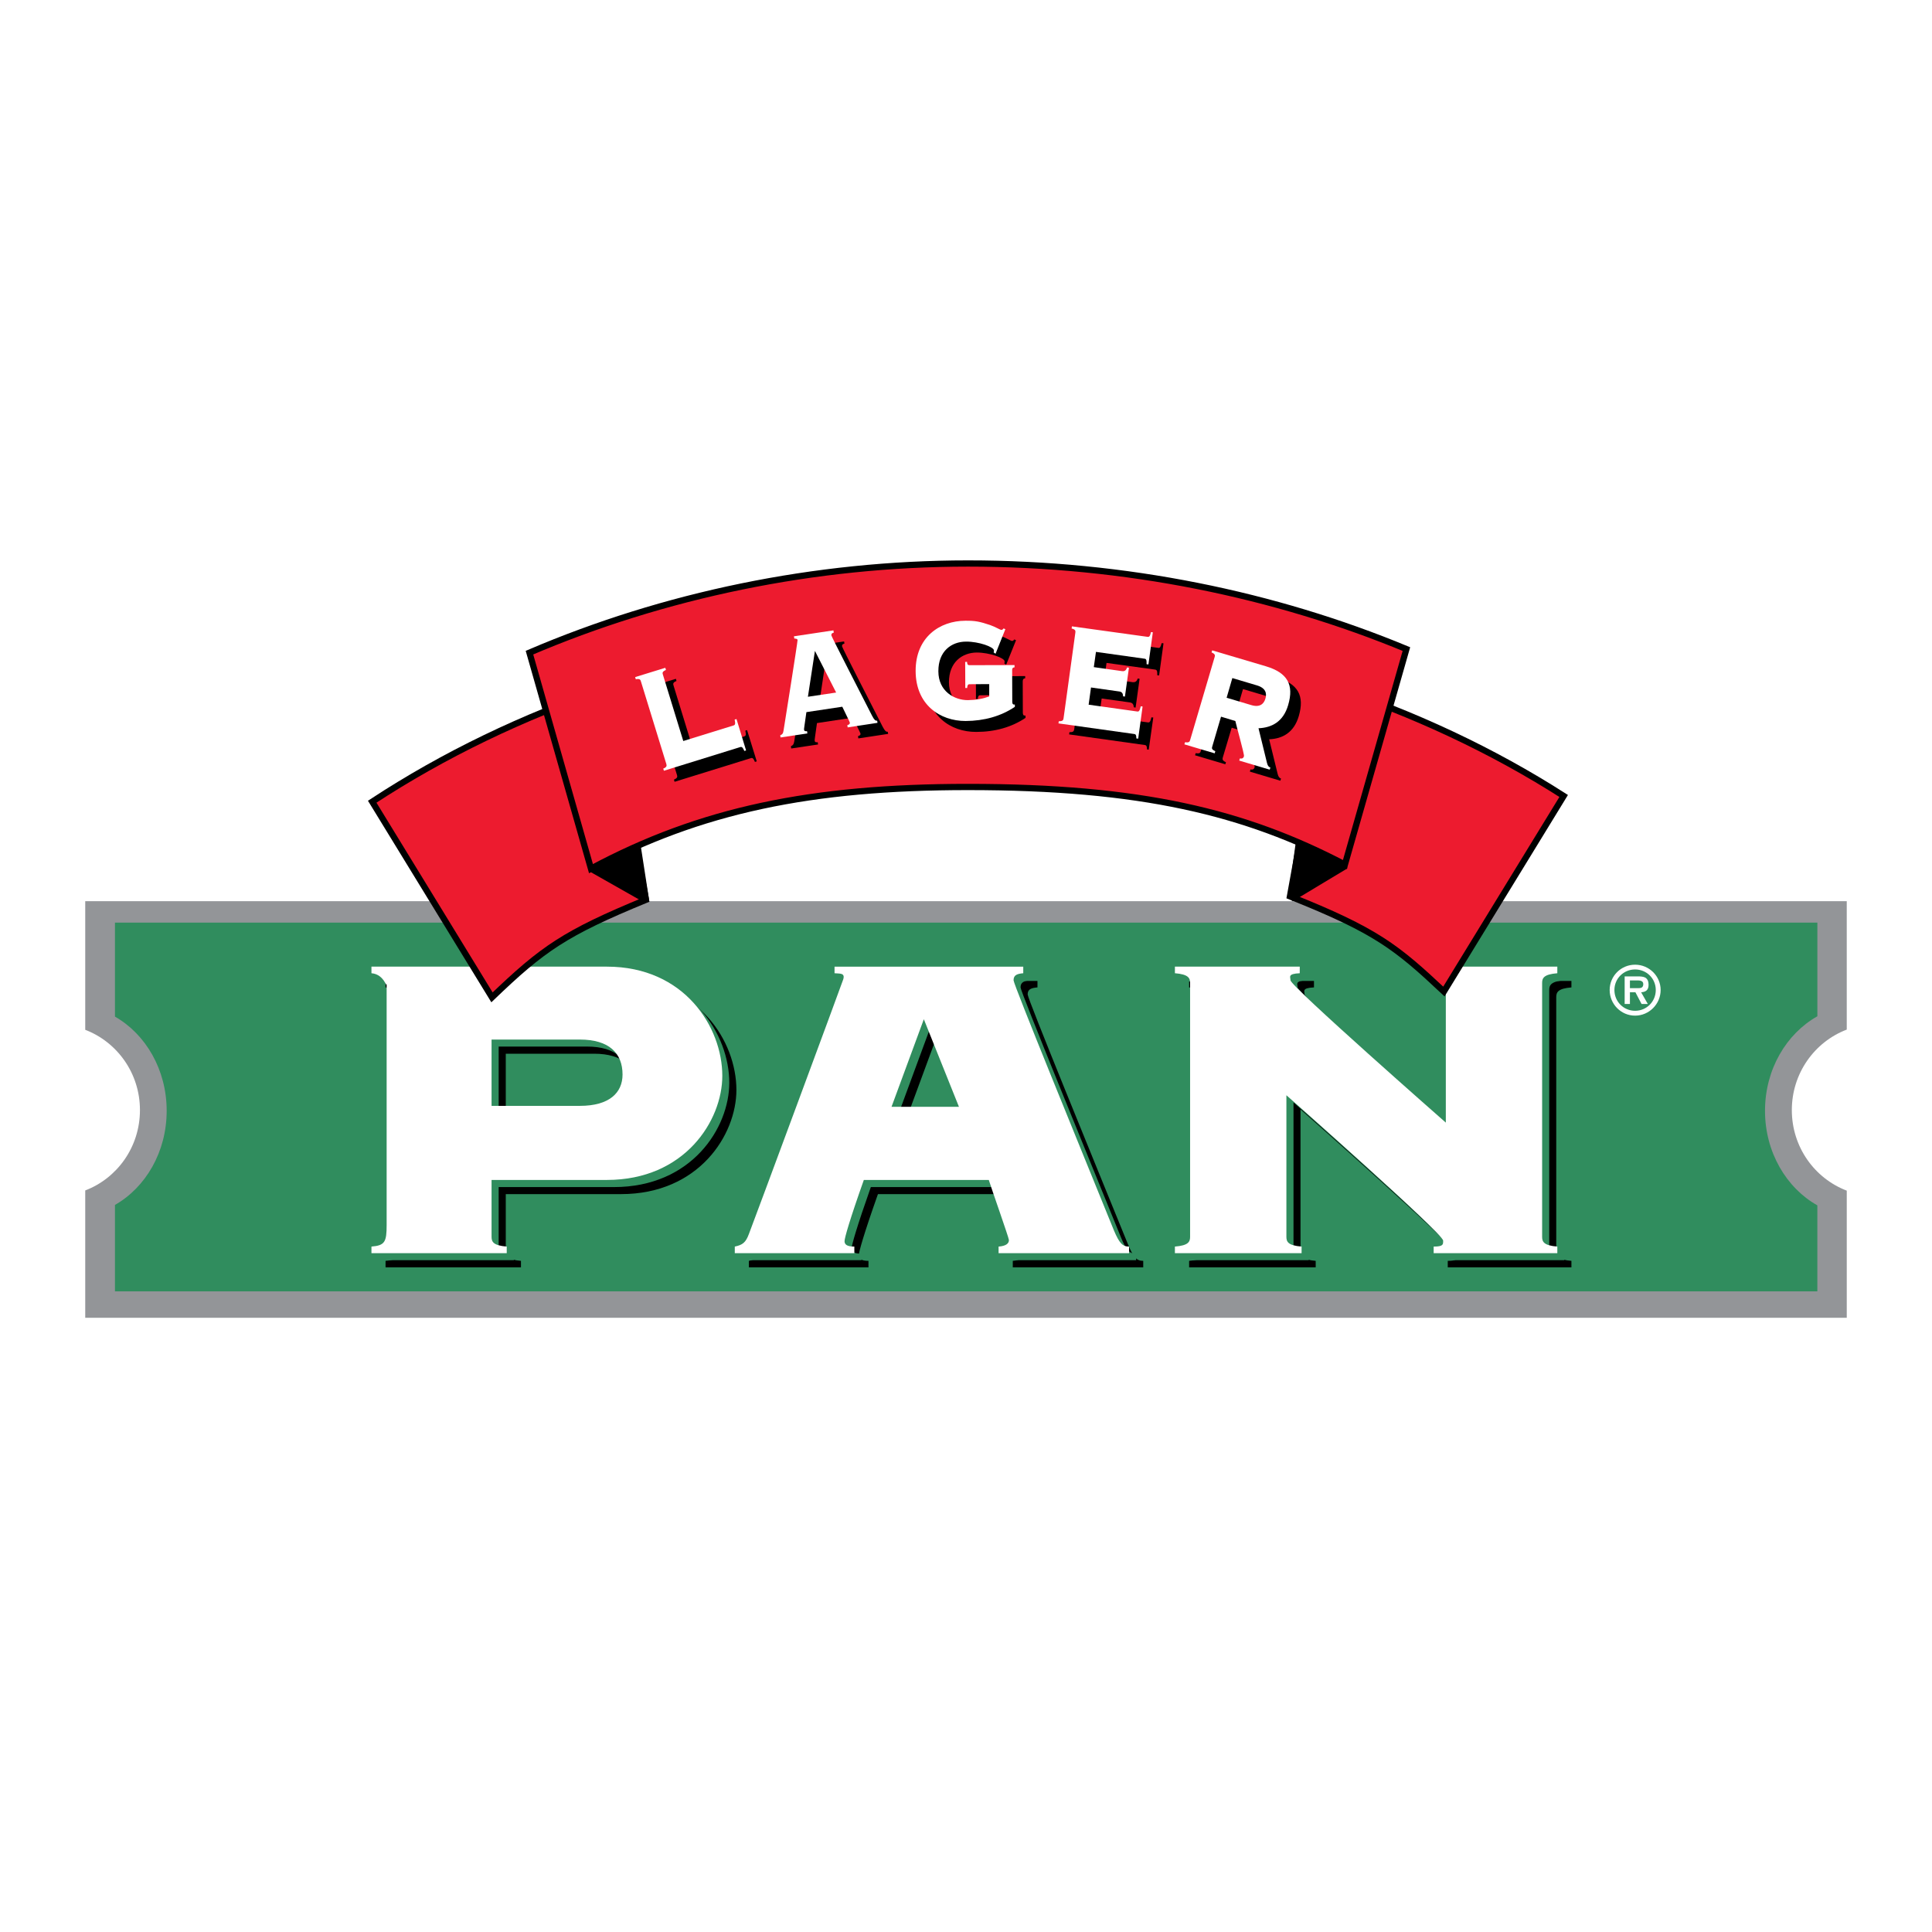 <?xml version="1.0" encoding="utf-8"?>
<!-- Generator: Adobe Illustrator 13.0.0, SVG Export Plug-In . SVG Version: 6.00 Build 14948)  -->
<!DOCTYPE svg PUBLIC "-//W3C//DTD SVG 1.0//EN" "http://www.w3.org/TR/2001/REC-SVG-20010904/DTD/svg10.dtd">
<svg version="1.0" id="Layer_1" xmlns="http://www.w3.org/2000/svg" xmlns:xlink="http://www.w3.org/1999/xlink" x="0px" y="0px"
	 width="192.756px" height="192.756px" viewBox="0 0 192.756 192.756" enable-background="new 0 0 192.756 192.756"
	 xml:space="preserve">
<g>
	<polygon fill-rule="evenodd" clip-rule="evenodd" fill="#FFFFFF" points="0,0 192.756,0 192.756,192.756 0,192.756 0,0 	"/>
	<path fill-rule="evenodd" clip-rule="evenodd" fill="#939598" d="M178.771,110.752c0-3.68,2.278-6.811,5.48-8.029l0,0v-12.81H8.504
		v12.831l0,0c3.192,1.221,5.459,4.34,5.459,8.008c0,3.68-2.268,6.799-5.459,8.018l0,0v12.703h175.748v-12.682l0,0
		C181.05,117.572,178.771,114.443,178.771,110.752L178.771,110.752L178.771,110.752L178.771,110.752L178.771,110.752z"/>
	<path fill-rule="evenodd" clip-rule="evenodd" fill="#308D5E" d="M176.095,110.828c0-4.133,2.13-7.695,5.224-9.434l0,0V92.05H11.47
		v9.378l0,0c3.062,1.748,5.159,5.289,5.159,9.4c0,4.1-2.096,7.641-5.159,9.389l0,0v8.621h169.848v-8.578l0,0
		C178.225,118.521,176.095,114.949,176.095,110.828L176.095,110.828L176.095,110.828L176.095,110.828L176.095,110.828z"/>
	<path fill-rule="evenodd" clip-rule="evenodd" fill="#FFFFFF" d="M163.134,100.846c-1.149,0-2.063-0.918-2.063-2.072
		c0-1.145,0.914-2.051,2.063-2.051s2.063,0.906,2.063,2.051C165.197,99.928,164.283,100.846,163.134,100.846L163.134,100.846
		L163.134,100.846L163.134,100.846L163.134,100.846z M163.134,101.33c1.397,0,2.548-1.154,2.548-2.557
		c0-1.393-1.15-2.525-2.548-2.525c-1.408,0-2.537,1.132-2.537,2.525C160.597,100.176,161.726,101.33,163.134,101.33L163.134,101.33
		L163.134,101.33L163.134,101.33L163.134,101.33z M163.736,99c0.483-0.031,0.742-0.236,0.742-0.744c0-0.281-0.066-0.551-0.313-0.713
		c-0.204-0.117-0.516-0.129-0.751-0.129l0,0h-1.322v2.752h0.526V99h0.548l0.612,1.166h0.624L163.736,99L163.736,99L163.736,99
		L163.736,99z M162.618,98.59v-0.775h0.677l0,0c0.258,0,0.655,0,0.655,0.365c0,0.346-0.214,0.42-0.517,0.41l0,0H162.618
		L162.618,98.59L162.618,98.59L162.618,98.59z"/>
	<path fill-rule="evenodd" clip-rule="evenodd" d="M50.461,124.812c0,0.486,0.161,0.875,1.515,0.984l0,0v0.646H38.467v-0.646l0,0
		c1.354-0.109,1.516-0.498,1.516-2.16l0,0V99.484l0,0c0,0.691-0.162-0.861-1.516-0.971l0,0v-0.646H61.96l0,0
		c7.749,0,11.511,6.043,11.511,10.879c0,4.488-3.762,10.391-11.511,10.391l0,0H50.461V124.812L50.461,124.812L50.461,124.812
		L50.461,124.812L50.461,124.812z M50.461,111.744h8.812l0,0c2.914,0,4.256-1.283,4.256-3.129c0-2.115-1.342-3.486-4.256-3.486l0,0
		h-8.812V111.744L50.461,111.744L50.461,111.744L50.461,111.744z"/>
	<path fill-rule="evenodd" clip-rule="evenodd" d="M87.593,119.137c-1.408,3.973-1.913,5.785-1.913,6.109
		c0,0.322,0.215,0.551,0.967,0.551l0,0v0.646H74.717v-0.646l0,0c0.763-0.174,1.086-0.391,1.408-1.252
		c0.494-1.254,9.307-25.027,9.425-25.426c0.193-0.658-0.387-0.551-0.871-0.605l0,0v-0.646h18.829v0.646l0,0
		c-0.602,0.055-0.979,0.162-0.979,0.703c0,0.441,6.653,16.682,10.018,24.949c0.537,1.295,0.859,1.631,1.514,1.631l0,0v0.646h-13.015
		v-0.646l0,0c0.753-0.055,1.022-0.336,1.022-0.66c0-0.215-1.796-5.287-2.01-6l0,0H87.593L87.593,119.137L87.593,119.137
		L87.593,119.137L87.593,119.137z M90.355,111.842h6.738l-3.514-8.74L90.355,111.842L90.355,111.842L90.355,111.842L90.355,111.842z
		"/>
	<path fill-rule="evenodd" clip-rule="evenodd" d="M120.156,99.496c0-0.496-0.161-0.873-1.516-0.982l0,0v-0.646h12.456v0.646l0,0
		c-1.246,0.055-0.936,0.379-0.936,0.703c0,0.604,15.509,14.201,15.509,14.201l0,0V99.496l0,0c0-0.656-0.44-0.928-1.14-0.982l0,0
		v-0.646h12.252v0.646l0,0c-1.354,0.109-1.515,0.486-1.515,0.982l0,0v25.316l0,0c0,0.486,0.16,0.875,1.515,0.984l0,0v0.646h-12.338
		v-0.646l0,0c0.979,0,0.945-0.229,0.945-0.605c0-0.701-15.637-14.504-15.637-14.504l0,0v14.125l0,0c0,0.486,0.162,0.875,1.516,0.984
		l0,0v0.646h-12.628v-0.646l0,0c1.354-0.109,1.516-0.498,1.516-0.984l0,0V99.496L120.156,99.496L120.156,99.496L120.156,99.496z"/>
	<path fill-rule="evenodd" clip-rule="evenodd" fill="#308D5E" d="M49.752,124.102c0,0.496,0.161,0.873,1.515,0.98l0,0v0.648H37.769
		v-0.648l0,0c1.354-0.107,1.515-0.484,1.515-2.156l0,0V98.773l0,0c0,0.691-0.161-0.863-1.515-0.971l0,0v-0.648H61.25l0,0
		c7.76,0,11.511,6.043,11.511,10.879c0,4.488-3.75,10.402-11.511,10.402l0,0H49.752V124.102L49.752,124.102L49.752,124.102
		L49.752,124.102L49.752,124.102z M49.752,111.033h8.812l0,0c2.923,0,4.256-1.285,4.256-3.119c0-2.125-1.333-3.498-4.256-3.498l0,0
		h-8.812V111.033L49.752,111.033L49.752,111.033L49.752,111.033z"/>
	<path fill-rule="evenodd" clip-rule="evenodd" fill="#308D5E" d="M86.883,118.436c-1.397,3.961-1.914,5.773-1.914,6.109
		c0,0.322,0.216,0.537,0.978,0.537l0,0v0.648H74.019v-0.648l0,0c0.752-0.16,1.074-0.375,1.407-1.25
		c0.484-1.252,9.296-25.025,9.415-25.414c0.193-0.67-0.387-0.562-0.871-0.615l0,0v-0.648h18.83v0.648l0,0
		c-0.591,0.053-0.978,0.162-0.978,0.711c0,0.434,6.662,16.686,10.016,24.939c0.538,1.307,0.86,1.629,1.515,1.629l0,0v0.648h-13.014
		v-0.648l0,0c0.763-0.053,1.031-0.322,1.031-0.658c0-0.215-1.794-5.287-2.021-5.988l0,0H86.883L86.883,118.436L86.883,118.436
		L86.883,118.436L86.883,118.436z M89.645,111.131h6.738l-3.514-8.742L89.645,111.131L89.645,111.131L89.645,111.131L89.645,111.131
		z"/>
	<path fill-rule="evenodd" clip-rule="evenodd" fill="#308D5E" d="M119.446,98.783c0-0.484-0.16-0.873-1.515-0.98l0,0v-0.648h12.456
		v0.648l0,0c-1.246,0.053-0.924,0.389-0.924,0.711c0,0.594,15.497,14.203,15.497,14.203l0,0V98.783l0,0
		c0-0.658-0.431-0.928-1.139-0.98l0,0v-0.648h12.251v0.648l0,0c-1.344,0.107-1.505,0.496-1.505,0.98l0,0v25.318l0,0
		c0,0.496,0.161,0.873,1.505,0.98l0,0v0.648h-12.326v-0.648l0,0c0.967,0,0.945-0.215,0.945-0.592
		c0-0.713-15.638-14.504-15.638-14.504l0,0v14.115l0,0c0,0.496,0.161,0.873,1.515,0.98l0,0v0.648h-12.638v-0.648l0,0
		c1.354-0.107,1.515-0.484,1.515-0.98l0,0V98.783L119.446,98.783L119.446,98.783L119.446,98.783z"/>
	<path fill-rule="evenodd" clip-rule="evenodd" fill="#FFFFFF" d="M49.043,123.4c0,0.486,0.161,0.863,1.514,0.971l0,0v0.658H37.06
		v-0.658l0,0c1.354-0.107,1.515-0.484,1.515-2.158l0,0V98.072l0,0c0,0.691-0.161-0.863-1.515-0.973l0,0v-0.657h23.493l0,0
		c7.749,0,11.511,6.054,11.511,10.89c0,4.488-3.762,10.391-11.511,10.391l0,0H49.043V123.4L49.043,123.4L49.043,123.4L49.043,123.4
		L49.043,123.4z M49.043,110.332h8.812l0,0c2.924,0,4.256-1.295,4.256-3.129c0-2.117-1.333-3.486-4.256-3.486l0,0h-8.812V110.332
		L49.043,110.332L49.043,110.332L49.043,110.332z"/>
	<path fill-rule="evenodd" clip-rule="evenodd" fill="#FFFFFF" d="M86.185,117.723c-1.408,3.973-1.924,5.785-1.924,6.109
		s0.225,0.539,0.977,0.539l0,0v0.658H73.31v-0.658l0,0c0.762-0.162,1.084-0.379,1.407-1.252c0.484-1.24,9.296-25.025,9.415-25.414
		c0.204-0.668-0.376-0.551-0.87-0.605l0,0v-0.657h18.829V97.1l0,0c-0.592,0.055-0.968,0.163-0.968,0.703
		c0,0.432,6.653,16.684,10.006,24.939c0.548,1.305,0.871,1.629,1.516,1.629l0,0v0.658H99.629v-0.658l0,0
		c0.763-0.055,1.032-0.324,1.032-0.648c0-0.215-1.795-5.287-2.009-6l0,0H86.185L86.185,117.723L86.185,117.723L86.185,117.723
		L86.185,117.723z M88.947,110.428h6.728l-3.504-8.74L88.947,110.428L88.947,110.428L88.947,110.428L88.947,110.428z"/>
	<path fill-rule="evenodd" clip-rule="evenodd" fill="#FFFFFF" d="M118.737,98.072c0-0.486-0.16-0.863-1.516-0.973l0,0v-0.657
		h12.456V97.1l0,0c-1.246,0.055-0.924,0.379-0.924,0.703c0,0.594,15.497,14.201,15.497,14.201l0,0V98.072l0,0
		c0-0.646-0.429-0.918-1.128-0.973l0,0v-0.657h12.252V97.1l0,0c-1.355,0.109-1.516,0.486-1.516,0.973l0,0V123.4l0,0
		c0,0.486,0.16,0.863,1.516,0.971l0,0v0.658h-12.338v-0.658l0,0c0.978,0,0.946-0.215,0.946-0.594
		c0-0.711-15.638-14.504-15.638-14.504l0,0V123.4l0,0c0,0.486,0.16,0.863,1.516,0.971l0,0v0.658h-12.64v-0.658l0,0
		c1.355-0.107,1.516-0.484,1.516-0.971l0,0V98.072L118.737,98.072L118.737,98.072L118.737,98.072z"/>
	
		<path fill-rule="evenodd" clip-rule="evenodd" fill="#ED1B2F" stroke="#000000" stroke-width="0.624" stroke-miterlimit="2.613" d="
		M128.7,89.428l3.815-21.044l0,0c8.544,2.795,16.465,6.529,23.493,11.029l0,0l-11.951,19.511l0,0
		C139.361,94.521,137.319,92.859,128.7,89.428L128.7,89.428L128.7,89.428L128.7,89.428L128.7,89.428z"/>
	
		<path fill-rule="evenodd" clip-rule="evenodd" fill="#ED1B2F" stroke="#000000" stroke-width="0.624" stroke-miterlimit="2.613" d="
		M64.443,89.773c-8.114,3.335-10.307,4.889-15.357,9.733l0,0l-11.951-19.52l0,0c7.125-4.673,15.057-8.493,23.493-11.354l0,0
		L64.443,89.773L64.443,89.773L64.443,89.773L64.443,89.773z"/>
	
		<polygon fill-rule="evenodd" clip-rule="evenodd" stroke="#000000" stroke-width="0.624" stroke-linejoin="bevel" stroke-miterlimit="2.613" points="
		58.962,86.665 64.443,89.773 63.595,84.291 58.962,86.665 58.962,86.665 58.962,86.665 	"/>
	
		<polygon fill-rule="evenodd" clip-rule="evenodd" stroke="#000000" stroke-width="0.624" stroke-linejoin="bevel" stroke-miterlimit="2.613" points="
		134.246,86.385 128.829,89.644 129.581,84.129 134.246,86.385 134.246,86.385 134.246,86.385 	"/>
	
		<path fill-rule="evenodd" clip-rule="evenodd" fill="#ED1B2F" stroke="#000000" stroke-width="0.624" stroke-miterlimit="2.613" d="
		M140.317,64.758l-6.136,21.497l0,0c-10.006-5.234-20.376-7.738-37.604-7.738c-15.627,0-26.718,2.31-37.615,8.148l0,0l-6.137-21.55
		l0,0c13.391-5.73,28.437-8.894,43.751-8.894C112.289,56.221,127.227,59.33,140.317,64.758L140.317,64.758L140.317,64.758
		L140.317,64.758L140.317,64.758z"/>
	<path fill-rule="evenodd" clip-rule="evenodd" d="M69.236,75.032l5.02-1.564l0,0c0.161-0.043,0.192-0.151,0.106-0.572l0,0
		l0.173-0.054l0.967,3.119l-0.182,0.054l0,0c-0.151-0.357-0.237-0.421-0.397-0.377l0,0L67.302,78l-0.064-0.216l0,0
		c0.354-0.152,0.354-0.281,0.311-0.442l0,0l-2.547-8.277l0,0c-0.053-0.162-0.128-0.27-0.504-0.195l0,0l-0.065-0.216l2.998-0.929
		l0.065,0.216l0,0c-0.355,0.14-0.355,0.281-0.301,0.442l0,0L69.236,75.032L69.236,75.032L69.236,75.032L69.236,75.032z"/>
	<path fill-rule="evenodd" clip-rule="evenodd" d="M82.358,66.042l2.117,4.155l-2.805,0.421L82.358,66.042L82.358,66.042
		L82.358,66.042L82.358,66.042L82.358,66.042z M85.088,71.6c0.097,0.237,0.752,1.511,0.763,1.587
		c0.021,0.107-0.043,0.204-0.248,0.259l0,0l0.032,0.226l2.977-0.452l-0.042-0.216l0,0c-0.173,0.021-0.279-0.075-0.505-0.496
		c-1.354-2.655-4.03-7.867-4.052-8.019c-0.021-0.184,0.075-0.226,0.236-0.28l0,0l-0.032-0.216l-3.944,0.594l0.032,0.226l0,0
		c0.14-0.01,0.311,0,0.333,0.13c0.011,0.119-1.333,8.59-1.397,9.033c-0.054,0.302-0.129,0.388-0.333,0.475l0,0l0.033,0.226
		l2.675-0.399l-0.031-0.226l0,0c-0.216,0.033-0.291-0.033-0.301-0.141c-0.021-0.107,0.033-0.367,0.226-1.769l0,0L85.088,71.6
		L85.088,71.6L85.088,71.6L85.088,71.6z"/>
	<path fill-rule="evenodd" clip-rule="evenodd" d="M99.758,69.355l-1.977,0.011l0,0c-0.162,0-0.215,0.151-0.227,0.367l0,0h-0.182
		l-0.01-2.601h0.182l0,0c0.022,0.249,0.065,0.334,0.237,0.334l0,0l4.503-0.011v0.216l0,0c-0.184,0.021-0.247,0.119-0.247,0.324l0,0
		l0.011,3.086l0,0c0,0.162,0.031,0.313,0.182,0.313l0,0h0.087v0.227l0,0c-1.376,0.927-3.042,1.402-4.922,1.402
		c-2.547,0.011-4.966-1.618-4.976-4.985c-0.011-3.357,2.396-5.007,4.944-5.007c1.01-0.011,1.45,0.086,2.493,0.431
		c0.505,0.162,0.999,0.486,1.118,0.486c0.095,0,0.171-0.076,0.214-0.151l0,0l0.183,0.076l-0.988,2.45l-0.183-0.13l0,0
		c0.021-0.033,0.032-0.108,0.032-0.206c0-0.345-1.516-0.885-2.783-0.885c-1.452,0.012-2.773,0.961-2.773,2.968
		c0.011,2.008,1.612,2.882,2.945,2.871c0.837,0,1.515-0.13,2.138-0.356l0,0V69.355L99.758,69.355L99.758,69.355L99.758,69.355z"/>
	<path fill-rule="evenodd" clip-rule="evenodd" d="M113.3,70.597l-0.184-0.034l0,0c-0.01-0.237-0.085-0.441-0.397-0.484l0,0
		l-2.805-0.389l-0.247,1.716l4.858,0.668l0,0c0.172,0.022,0.246-0.053,0.354-0.507l0,0l0.183,0.022l-0.452,3.204l-0.171-0.021l0,0
		c-0.012-0.324-0.055-0.42-0.227-0.442l0,0l-7.545-1.058l0.032-0.226l0,0c0.376,0.021,0.441-0.098,0.474-0.27l0,0l1.182-8.58l0,0
		c0.021-0.161,0-0.302-0.376-0.388l0,0l0.033-0.227l7.544,1.058l0,0c0.172,0.021,0.236-0.065,0.344-0.475l0,0l0.183,0.021
		l-0.44,3.206l-0.183-0.022l0,0c0.011-0.432-0.032-0.528-0.205-0.562l0,0l-4.857-0.668l-0.203,1.522l2.805,0.399l0,0
		c0.311,0.033,0.439-0.13,0.516-0.367l0,0l0.182,0.032L113.3,70.597L113.3,70.597L113.3,70.597L113.3,70.597z"/>
	<path fill-rule="evenodd" clip-rule="evenodd" d="M124.015,68.75l2.461,0.734l0,0c0.87,0.258,0.989,0.798,0.838,1.316
		c-0.15,0.518-0.548,0.896-1.419,0.647l0,0l-2.46-0.733L124.015,68.75L124.015,68.75L124.015,68.75L124.015,68.75L124.015,68.75z
		 M122.886,72.604l1.431,0.432l0,0c0.085,0.421,0.913,3.345,0.859,3.507c-0.065,0.216-0.205,0.27-0.42,0.227l0,0l-0.053,0.216
		l3.04,0.906l0.064-0.215l0,0c-0.16-0.054-0.268-0.184-0.333-0.454l0,0l-0.849-3.464l0,0c1.332-0.054,2.472-0.668,2.955-2.31
		c0.592-2.028-0.054-3.226-2.226-3.874l0,0l-5.36-1.598l-0.055,0.216l0,0c0.354,0.151,0.354,0.281,0.312,0.442l0,0l-2.45,8.311l0,0
		c-0.043,0.162-0.13,0.27-0.505,0.193l0,0l-0.065,0.216l3.021,0.896l0.064-0.205l0,0c-0.354-0.15-0.365-0.292-0.321-0.454l0,0
		L122.886,72.604L122.886,72.604L122.886,72.604L122.886,72.604z"/>
	<path fill-rule="evenodd" clip-rule="evenodd" fill="#FFFFFF" d="M68.171,73.931l5.02-1.554l0,0
		c0.161-0.054,0.193-0.162,0.106-0.583l0,0l0.184-0.054l0.956,3.13l-0.172,0.055l0,0c-0.161-0.368-0.247-0.433-0.408-0.39l0,0
		l-7.62,2.364l-0.064-0.216l0,0c0.354-0.14,0.354-0.28,0.312-0.442l0,0l-2.547-8.277l0,0c-0.042-0.162-0.129-0.27-0.505-0.194l0,0
		l-0.064-0.216l3.008-0.927l0.065,0.216l0,0c-0.355,0.151-0.366,0.281-0.312,0.441l0,0L68.171,73.931L68.171,73.931L68.171,73.931
		L68.171,73.931z"/>
	<path fill-rule="evenodd" clip-rule="evenodd" fill="#FFFFFF" d="M81.305,64.941l2.117,4.154l-2.816,0.421L81.305,64.941
		L81.305,64.941L81.305,64.941L81.305,64.941L81.305,64.941z M84.035,70.51c0.097,0.226,0.742,1.5,0.752,1.576
		c0.021,0.108-0.043,0.216-0.248,0.258l0,0l0.032,0.228l2.977-0.454l-0.032-0.216l0,0c-0.183,0.022-0.29-0.075-0.505-0.485
		c-1.354-2.656-4.041-7.879-4.063-8.018c-0.021-0.185,0.075-0.238,0.237-0.281l0,0l-0.033-0.227l-3.943,0.594l0.042,0.227l0,0
		c0.129,0,0.301,0.01,0.323,0.14c0.021,0.108-1.322,8.58-1.397,9.021c-0.043,0.314-0.129,0.4-0.333,0.487l0,0l0.032,0.215
		l2.676-0.399l-0.032-0.227l0,0c-0.215,0.032-0.28-0.032-0.301-0.141c-0.011-0.107,0.043-0.356,0.236-1.759l0,0L84.035,70.51
		L84.035,70.51L84.035,70.51L84.035,70.51z"/>
	<path fill-rule="evenodd" clip-rule="evenodd" fill="#FFFFFF" d="M98.694,68.254l-1.977,0.011l0,0
		c-0.163,0-0.205,0.152-0.226,0.378l0,0h-0.184l-0.011-2.601l0.184-0.011l0,0c0.021,0.249,0.064,0.335,0.237,0.335l0,0l4.503-0.011
		v0.227l0,0c-0.184,0.011-0.247,0.107-0.237,0.312l0,0l0.011,3.087l0,0c0,0.162,0.021,0.313,0.182,0.313l0,0h0.076v0.227l0,0
		c-1.376,0.928-3.042,1.403-4.912,1.414c-2.558,0-4.976-1.619-4.987-4.986c-0.011-3.367,2.397-5.007,4.954-5.018
		c1-0.011,1.452,0.086,2.483,0.432c0.505,0.172,0.999,0.485,1.118,0.485c0.097,0,0.171-0.076,0.215-0.151l0,0l0.182,0.076
		l-0.978,2.45l-0.193-0.13l0,0c0.022-0.032,0.033-0.107,0.033-0.194c0-0.355-1.516-0.895-2.785-0.885
		c-1.45,0-2.772,0.95-2.761,2.958c0,2.017,1.611,2.881,2.933,2.881c0.839-0.01,1.516-0.14,2.14-0.367l0,0V68.254L98.694,68.254
		L98.694,68.254L98.694,68.254z"/>
	<path fill-rule="evenodd" clip-rule="evenodd" fill="#FFFFFF" d="M112.235,69.496l-0.183-0.021l0,0
		c-0.01-0.249-0.086-0.454-0.386-0.486l0,0l-2.816-0.399l-0.237,1.716l4.858,0.681l0,0c0.161,0.021,0.236-0.066,0.344-0.519l0,0
		l0.182,0.022l-0.439,3.205l-0.184-0.023l0,0c0-0.323-0.053-0.42-0.214-0.44l0,0l-7.556-1.059l0.032-0.216l0,0
		c0.387,0.011,0.451-0.108,0.474-0.28l0,0l1.182-8.58l0,0c0.021-0.162,0-0.302-0.376-0.389l0,0l0.032-0.216l7.545,1.046l0,0
		c0.171,0.022,0.246-0.053,0.343-0.475l0,0l0.183,0.022l-0.44,3.205l-0.183-0.021l0,0c0.011-0.431-0.032-0.529-0.204-0.55l0,0
		l-4.847-0.68l-0.215,1.521l2.815,0.399l0,0c0.301,0.043,0.431-0.129,0.506-0.367l0,0l0.183,0.033L112.235,69.496L112.235,69.496
		L112.235,69.496L112.235,69.496z"/>
	<path fill-rule="evenodd" clip-rule="evenodd" fill="#FFFFFF" d="M122.951,67.65l2.461,0.734l0,0
		c0.87,0.259,0.999,0.799,0.838,1.317c-0.15,0.518-0.549,0.907-1.407,0.647l0,0l-2.462-0.734L122.951,67.65L122.951,67.65
		L122.951,67.65L122.951,67.65L122.951,67.65z M121.822,71.503l1.429,0.432l0,0c0.087,0.432,0.914,3.345,0.86,3.507
		c-0.054,0.215-0.204,0.269-0.408,0.226l0,0l-0.064,0.216l3.041,0.906l0.065-0.215l0,0c-0.162-0.043-0.27-0.173-0.334-0.443l0,0
		l-0.85-3.474l0,0c1.333-0.055,2.473-0.66,2.955-2.299c0.603-2.04-0.053-3.236-2.224-3.885l0,0l-5.352-1.587l-0.064,0.205l0,0
		c0.354,0.151,0.365,0.291,0.311,0.454l0,0l-2.45,8.298l0,0c-0.042,0.162-0.129,0.271-0.505,0.206l0,0l-0.063,0.215l3.019,0.896
		l0.064-0.216l0,0c-0.354-0.152-0.365-0.28-0.311-0.443l0,0L121.822,71.503L121.822,71.503L121.822,71.503L121.822,71.503z"/>
</g>
</svg>
